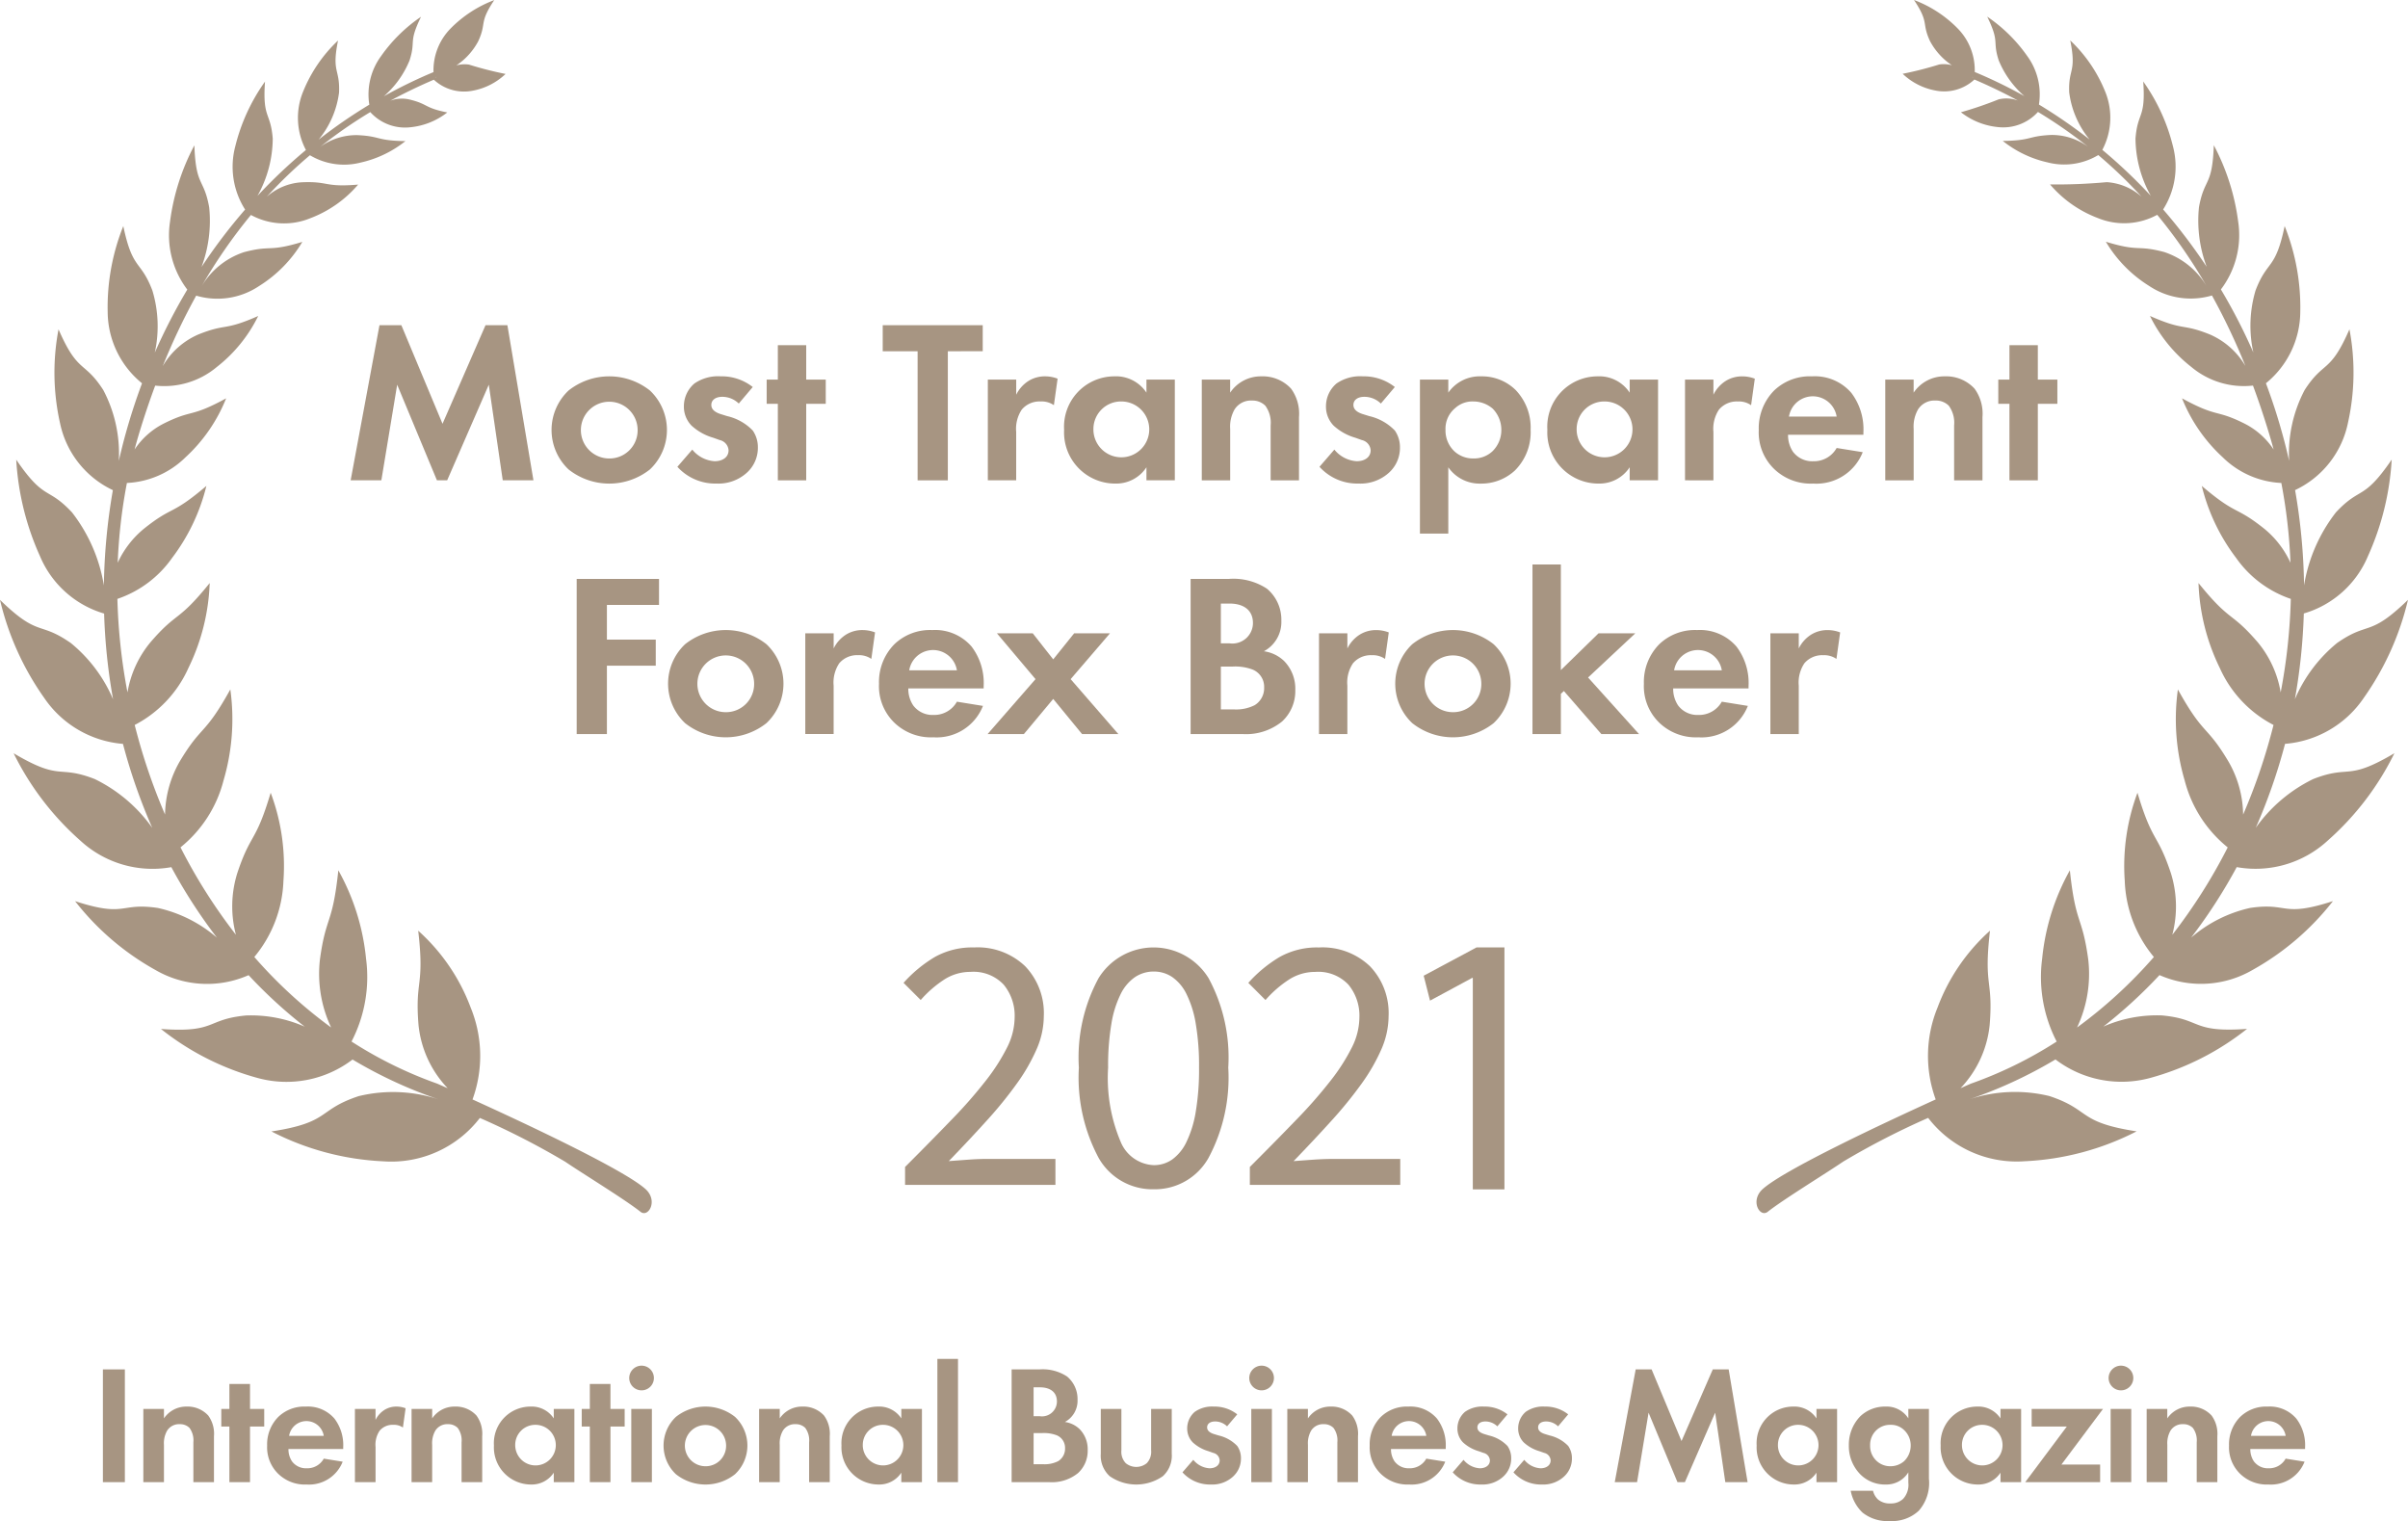 <svg xmlns="http://www.w3.org/2000/svg" width="110.828" height="70" viewBox="0 0 110.828 70"><defs><style>.a,.b{fill:#a79582;}.a{fill-rule:evenodd;}</style></defs><path class="a" d="M88.744,51.447a5.137,5.137,0,0,0,4.444,1.995,12.498,12.498,0,0,0,5.149-1.375c-2.749-.423-2.084-.984-4.014-1.625a6.696,6.696,0,0,0-3.727.165,20.733,20.733,0,0,0,4.007-1.85,5.017,5.017,0,0,0,4.344.856,12.414,12.414,0,0,0,4.473-2.262c-2.575.185-2.058-.448-3.919-.62a6.13,6.13,0,0,0-2.694.514,22.297,22.297,0,0,0,2.584-2.37,4.72,4.72,0,0,0,4.27-.229,12.258,12.258,0,0,0,3.713-3.175c-2.376.77-2.025.05-3.81.313a6.227,6.227,0,0,0-2.717,1.366,24.362,24.362,0,0,0,2.098-3.244,4.9,4.9,0,0,0,4.184-1.217,13.001,13.001,0,0,0,3.074-4.025c-2.22,1.314-2.009.515-3.739,1.189a7.003,7.003,0,0,0-2.644,2.245,25.982,25.982,0,0,0,1.349-3.865,4.846,4.846,0,0,0,3.629-2.123,12.962,12.962,0,0,0,2.029-4.504c-1.807,1.752-1.784.952-3.267,1.989a6.758,6.758,0,0,0-1.938,2.584,27.107,27.107,0,0,0,.411-3.946,4.598,4.598,0,0,0,2.949-2.633,12.529,12.529,0,0,0,1.096-4.448c-1.32,1.928-1.422,1.204-2.566,2.426a7.423,7.423,0,0,0-1.468,3.362,27.575,27.575,0,0,0-.413-4.385,4.389,4.389,0,0,0,2.429-3.075,10.632,10.632,0,0,0,.073-4.326c-.897,2.062-1.173,1.419-2.06,2.792a6.255,6.255,0,0,0-.715,3.263c-.091-.398-.189-.797-.299-1.194q-.335-1.221-.77-2.377a4.266,4.266,0,0,0,1.581-3.276,10.058,10.058,0,0,0-.719-3.959c-.431,2.064-.794,1.533-1.341,2.969a5.719,5.719,0,0,0-.1,2.849,26.375,26.375,0,0,0-1.493-2.901,4.129,4.129,0,0,0,.796-3.113,10.313,10.313,0,0,0-1.123-3.524c-.067,1.925-.434,1.485-.682,2.848a6.04,6.04,0,0,0,.355,2.749A25.749,25.749,0,0,0,99.558,9.639a3.662,3.662,0,0,0,.453-2.902A8.707,8.707,0,0,0,98.642,3.75c.122,1.722-.259,1.379-.356,2.627a5.465,5.465,0,0,0,.703,2.632A24.319,24.319,0,0,0,96.76,6.897a3.173,3.173,0,0,0,.128-2.689A6.675,6.675,0,0,0,95.283,1.86c.299,1.496-.094,1.271-.048,2.392A4.244,4.244,0,0,0,96.173,6.42a23.764,23.764,0,0,0-2.331-1.609,2.988,2.988,0,0,0-.542-2.237A7.139,7.139,0,0,0,91.461.766c.595,1.222.228,1.075.528,2.008a4.377,4.377,0,0,0,1.184,1.65,22.504,22.504,0,0,0-2.286-1.111,2.737,2.737,0,0,0-.786-2.005A5.539,5.539,0,0,0,88.092,0c.718,1.075.336,1.028.736,1.891a3.085,3.085,0,0,0,1.009,1.113,1.368,1.368,0,0,0-.59-.035,16.126,16.126,0,0,1-1.678.427,2.97,2.97,0,0,0,1.508.77A2.042,2.042,0,0,0,90.872,3.66q1.039.444,2.006.968a1.54,1.54,0,0,0-.892-.055,17.155,17.155,0,0,1-1.734.593,3.281,3.281,0,0,0,1.686.681,2.156,2.156,0,0,0,1.859-.696,21.762,21.762,0,0,1,2.309,1.605A2.846,2.846,0,0,0,94.39,6.211c-1.097.055-.852.257-2.212.275a5.072,5.072,0,0,0,2.055.986,3.049,3.049,0,0,0,2.34-.336,21.357,21.357,0,0,1,1.991,1.914,2.68,2.68,0,0,0-1.598-.667,25.754,25.754,0,0,1-2.613.105,5.389,5.389,0,0,0,2.199,1.547,3.185,3.185,0,0,0,2.734-.149,23.998,23.998,0,0,1,2.298,3.328,3.578,3.578,0,0,0-1.972-1.614c-1.301-.344-1.1.01-2.69-.475a6.006,6.006,0,0,0,1.992,2.034,3.449,3.449,0,0,0,2.891.44,29.45,29.45,0,0,1,1.54,3.244,3.522,3.522,0,0,0-1.636-1.451c-1.32-.528-1.143-.139-2.757-.851a6.738,6.738,0,0,0,1.905,2.348,3.765,3.765,0,0,0,2.836.856q.39,1.05.73,2.172.116.383.22.77a3.495,3.495,0,0,0-1.32-1.183c-1.379-.692-1.214-.254-2.895-1.172a7.415,7.415,0,0,0,1.87,2.711,4.117,4.117,0,0,0,2.7,1.184,24.449,24.449,0,0,1,.421,3.672,4.362,4.362,0,0,0-1.21-1.569c-1.35-1.075-1.239-.577-2.872-1.967a9.013,9.013,0,0,0,1.579,3.312,5.064,5.064,0,0,0,2.518,1.887,26.392,26.392,0,0,1-.466,4.304,4.855,4.855,0,0,0-1.061-2.314c-1.245-1.444-1.237-.88-2.721-2.719a9.623,9.623,0,0,0,.98,3.909,5.45,5.45,0,0,0,2.472,2.622,26.993,26.993,0,0,1-1.398,4.124,5.016,5.016,0,0,0-.679-2.448c-1.026-1.718-1.12-1.14-2.324-3.31a9.974,9.974,0,0,0,.313,4.19,5.819,5.819,0,0,0,1.98,3.079A25.027,25.027,0,0,1,99.981,43.02a5.136,5.136,0,0,0-.067-2.838c-.625-1.876-.837-1.349-1.537-3.698a9.623,9.623,0,0,0-.585,4.056,5.79,5.79,0,0,0,1.34,3.503,21.562,21.562,0,0,1-3.535,3.244,5.786,5.786,0,0,0,.514-3.131c-.28-2.053-.577-1.552-.846-4.102a10.392,10.392,0,0,0-1.274,4.056,6.466,6.466,0,0,0,.667,3.824A18.857,18.857,0,0,1,90.713,49.87c-.013.005-.19.082-.48.211a4.932,4.932,0,0,0,1.341-2.909c.172-2.12-.289-1.732.015-4.34A8.925,8.925,0,0,0,89.171,46.38a5.85,5.85,0,0,0-.081,4.218c-2.468,1.122-6.974,3.237-7.961,4.124-.595.533-.134,1.333.232,1.045.724-.572,2.708-1.785,3.464-2.303A35.817,35.817,0,0,1,88.744,51.447ZM90.8,3.555l.005.015-.037-.03Z"/><path class="a" d="M26.014,53.465c.759.518,2.743,1.732,3.464,2.303.364.289.825-.511.231-1.045-.986-.887-5.493-3.004-7.961-4.124a5.863,5.863,0,0,0-.081-4.218,8.94,8.94,0,0,0-2.419-3.548c.303,2.607-.158,2.22.014,4.34a4.936,4.936,0,0,0,1.342,2.909c-.289-.127-.466-.205-.48-.211a18.944,18.944,0,0,1-3.945-1.938,6.452,6.452,0,0,0,.667-3.824,10.392,10.392,0,0,0-1.274-4.056c-.269,2.551-.566,2.05-.847,4.102a5.796,5.796,0,0,0,.515,3.131,21.515,21.515,0,0,1-3.535-3.244,5.792,5.792,0,0,0,1.34-3.503,9.58,9.58,0,0,0-.587-4.056c-.698,2.346-.91,1.82-1.536,3.698a5.129,5.129,0,0,0-.064,2.838,25.05,25.05,0,0,1-2.55-4.022,5.8,5.8,0,0,0,1.98-3.079,9.989,9.989,0,0,0,.313-4.19c-1.204,2.17-1.298,1.595-2.326,3.31a5.055,5.055,0,0,0-.679,2.448A27.085,27.085,0,0,1,6.2,33.364,5.462,5.462,0,0,0,8.672,30.742a9.652,9.652,0,0,0,.979-3.909C8.167,28.672,8.172,28.11,6.93,29.552a4.866,4.866,0,0,0-1.062,2.314,26.514,26.514,0,0,1-.465-4.304,5.059,5.059,0,0,0,2.519-1.887,9.021,9.021,0,0,0,1.577-3.312c-1.633,1.39-1.521.889-2.871,1.967a4.389,4.389,0,0,0-1.21,1.569,24.332,24.332,0,0,1,.423-3.672,4.117,4.117,0,0,0,2.7-1.184,7.411,7.411,0,0,0,1.867-2.711c-1.681.918-1.515.48-2.894,1.172a3.506,3.506,0,0,0-1.32,1.183q.101-.387.217-.77.341-1.122.732-2.171a3.763,3.763,0,0,0,2.835-.856,6.729,6.729,0,0,0,1.906-2.348c-1.613.712-1.433.322-2.756.851A3.519,3.519,0,0,0,7.49,16.85a29.414,29.414,0,0,1,1.54-3.244,3.445,3.445,0,0,0,2.891-.44,6.025,6.025,0,0,0,1.994-2.034c-1.595.485-1.393.13-2.69.474A3.574,3.574,0,0,0,9.252,13.22a24.043,24.043,0,0,1,2.297-3.327,3.186,3.186,0,0,0,2.735.149,5.405,5.405,0,0,0,2.199-1.547c-1.578.134-1.332-.165-2.613-.105a2.672,2.672,0,0,0-1.595.668,21.091,21.091,0,0,1,1.99-1.914,3.055,3.055,0,0,0,2.338.336,5.082,5.082,0,0,0,2.057-.986c-1.361-.02-1.115-.224-2.212-.275a2.834,2.834,0,0,0-1.716.545,21.382,21.382,0,0,1,2.31-1.605,2.155,2.155,0,0,0,1.859.696,3.274,3.274,0,0,0,1.685-.68c-1.075-.214-.869-.385-1.733-.594a1.54,1.54,0,0,0-.892.055q.969-.524,2.007-.968a2.042,2.042,0,0,0,1.793.505,2.975,2.975,0,0,0,1.508-.77,16.157,16.157,0,0,1-1.677-.428,1.392,1.392,0,0,0-.589.035,3.068,3.068,0,0,0,1.008-1.112c.399-.864.019-.819.736-1.893a5.568,5.568,0,0,0-2.01,1.308,2.745,2.745,0,0,0-.785,2.005A22.464,22.464,0,0,0,17.667,4.43,4.369,4.369,0,0,0,18.85,2.78c.301-.935-.067-.787.528-2.008A7.135,7.135,0,0,0,17.54,2.58a2.978,2.978,0,0,0-.542,2.237,23.486,23.486,0,0,0-2.332,1.608,4.251,4.251,0,0,0,.939-2.168c.044-1.122-.348-.896-.047-2.392A6.648,6.648,0,0,0,13.952,4.213a3.171,3.171,0,0,0,.128,2.69,24.24,24.24,0,0,0-2.23,2.112,5.455,5.455,0,0,0,.703-2.633c-.097-1.248-.478-.904-.356-2.627a8.687,8.687,0,0,0-1.37,2.987,3.665,3.665,0,0,0,.454,2.902,25.294,25.294,0,0,0-2.006,2.643,6.062,6.062,0,0,0,.352-2.749c-.245-1.365-.613-.923-.681-2.849a10.319,10.319,0,0,0-1.122,3.525,4.13,4.13,0,0,0,.796,3.113,26.547,26.547,0,0,0-1.495,2.9,5.68,5.68,0,0,0-.11-2.853c-.544-1.433-.908-.904-1.34-2.969a10.021,10.021,0,0,0-.719,3.959,4.263,4.263,0,0,0,1.581,3.276q-.433,1.155-.77,2.378c-.11.398-.207.797-.299,1.194a6.255,6.255,0,0,0-.715-3.263c-.886-1.375-1.161-.73-2.059-2.793a10.642,10.642,0,0,0,.071,4.326,4.399,4.399,0,0,0,2.43,3.075,27.672,27.672,0,0,0-.414,4.386,7.424,7.424,0,0,0-1.467-3.362c-1.143-1.221-1.246-.495-2.567-2.425a12.53,12.53,0,0,0,1.097,4.448,4.608,4.608,0,0,0,2.948,2.633,26.982,26.982,0,0,0,.412,3.945,6.758,6.758,0,0,0-1.939-2.584C1.782,28.56,1.806,29.361,0,27.607a12.916,12.916,0,0,0,2.03,4.505,4.856,4.856,0,0,0,3.629,2.123,26.003,26.003,0,0,0,1.349,3.865,7.002,7.002,0,0,0-2.645-2.246c-1.726-.672-1.519.127-3.736-1.188a13.04,13.04,0,0,0,3.075,4.024,4.897,4.897,0,0,0,4.184,1.218,24.321,24.321,0,0,0,2.097,3.244,6.229,6.229,0,0,0-2.717-1.366c-1.785-.263-1.433.457-3.81-.313A12.203,12.203,0,0,0,7.171,44.65a4.724,4.724,0,0,0,4.27.228,22.086,22.086,0,0,0,2.584,2.371,6.138,6.138,0,0,0-2.698-.515c-1.863.174-1.345.807-3.919.621a12.354,12.354,0,0,0,4.474,2.262,5.015,5.015,0,0,0,4.344-.856,20.745,20.745,0,0,0,4.008,1.85,6.696,6.696,0,0,0-3.727-.165c-1.931.641-1.261,1.202-4.014,1.625a12.473,12.473,0,0,0,5.149,1.375A5.141,5.141,0,0,0,22.086,51.45,35.926,35.926,0,0,1,26.014,53.465ZM20.075,3.538l-.038.031.004-.016Z"/><path class="b" d="M17.466,14.965h1.006l1.895,4.538,1.98-4.538h1.006l1.199,7.14h-1.413l-.642-4.4-1.916,4.4H20.11l-1.83-4.4-.728,4.4h-1.413Z"/><path class="b" d="M29.914,17.973a2.498,2.498,0,0,1,0,3.63,3.014,3.014,0,0,1-3.747,0,2.498,2.498,0,0,1,0-3.63,3.014,3.014,0,0,1,3.747,0Zm-.567,1.821a1.306,1.306,0,1,0-1.306,1.306A1.294,1.294,0,0,0,29.347,19.794Z"/><path class="b" d="M34.002,18.572a1.084,1.084,0,0,0-.76-.31c-.31,0-.503.149-.503.374,0,.118.054.299.418.417l.311.097a2.374,2.374,0,0,1,1.177.663,1.345,1.345,0,0,1,.236.771,1.538,1.538,0,0,1-.514,1.177,1.945,1.945,0,0,1-1.392.493,2.344,2.344,0,0,1-1.798-.771l.685-.792a1.439,1.439,0,0,0,1.028.535c.364,0,.642-.181.642-.503a.518.518,0,0,0-.407-.471l-.3-.107a2.501,2.501,0,0,1-.996-.556,1.246,1.246,0,0,1-.353-.888,1.377,1.377,0,0,1,.482-1.05,1.913,1.913,0,0,1,1.21-.332,2.312,2.312,0,0,1,1.477.492Z"/><path class="b" d="M37.106,18.584v3.522H35.8V18.584h-.514V17.47H35.8V15.886h1.306V17.47h.899v1.114Z"/><path class="b" d="M43.624,16.165v5.941H42.233V16.165H40.627V14.965H45.23v1.199Z"/><path class="b" d="M45.465,17.47h1.306v.696a1.57,1.57,0,0,1,.578-.642A1.422,1.422,0,0,1,48.12,17.32a1.611,1.611,0,0,1,.556.107l-.171,1.22a.982.982,0,0,0-.611-.171,1.067,1.067,0,0,0-.867.374,1.594,1.594,0,0,0-.257,1.028v2.226H45.465Z"/><path class="b" d="M52.765,17.47h1.306v4.635H52.765v-.6a1.662,1.662,0,0,1-1.423.75,2.353,2.353,0,0,1-2.366-2.473A2.318,2.318,0,0,1,51.277,17.32a1.68,1.68,0,0,1,1.488.75Zm-2.441,2.312a1.285,1.285,0,1,0,1.285-1.306A1.269,1.269,0,0,0,50.325,19.782Z"/><path class="b" d="M55.312,17.47h1.306v.6a1.701,1.701,0,0,1,1.434-.75,1.773,1.773,0,0,1,1.37.567,1.954,1.954,0,0,1,.364,1.307v2.912H58.481V19.579a1.326,1.326,0,0,0-.246-.909.833.833,0,0,0-.61-.236.891.891,0,0,0-.803.407,1.593,1.593,0,0,0-.203.899v2.366H55.312Z"/><path class="b" d="M63.554,18.572a1.084,1.084,0,0,0-.76-.31c-.31,0-.503.149-.503.374,0,.118.054.299.418.417l.311.097a2.374,2.374,0,0,1,1.177.663,1.345,1.345,0,0,1,.236.771,1.538,1.538,0,0,1-.514,1.177,1.945,1.945,0,0,1-1.392.493,2.344,2.344,0,0,1-1.798-.771l.685-.792a1.438,1.438,0,0,0,1.028.535c.364,0,.642-.181.642-.503a.518.518,0,0,0-.407-.471l-.3-.107a2.501,2.501,0,0,1-.996-.556,1.246,1.246,0,0,1-.353-.888,1.377,1.377,0,0,1,.482-1.05,1.913,1.913,0,0,1,1.21-.332,2.312,2.312,0,0,1,1.477.492Z"/><path class="b" d="M66.658,24.557H65.352V17.47h1.306v.6a1.764,1.764,0,0,1,1.509-.75,2.216,2.216,0,0,1,1.584.622,2.501,2.501,0,0,1,.696,1.841A2.482,2.482,0,0,1,69.72,21.656a2.275,2.275,0,0,1-1.574.6,1.758,1.758,0,0,1-1.488-.75Zm.31-5.77a1.23,1.23,0,0,0-.439.995,1.315,1.315,0,0,0,.429,1.006,1.267,1.267,0,0,0,.856.311,1.24,1.24,0,0,0,.878-.332,1.362,1.362,0,0,0,.407-.985,1.395,1.395,0,0,0-.396-.974,1.367,1.367,0,0,0-.888-.332A1.179,1.179,0,0,0,66.968,18.787Z"/><path class="b" d="M75.006,17.47h1.306v4.635H75.006v-.6a1.662,1.662,0,0,1-1.423.75,2.353,2.353,0,0,1-2.366-2.473A2.318,2.318,0,0,1,73.518,17.32a1.68,1.68,0,0,1,1.488.75Zm-2.441,2.312a1.285,1.285,0,1,0,1.285-1.306A1.269,1.269,0,0,0,72.566,19.782Z"/><path class="b" d="M77.553,17.47H78.86v.696a1.57,1.57,0,0,1,.578-.642,1.422,1.422,0,0,1,.771-.203,1.612,1.612,0,0,1,.556.107l-.171,1.22a.982.982,0,0,0-.611-.171,1.067,1.067,0,0,0-.867.374A1.594,1.594,0,0,0,78.86,19.879v2.226H77.553Z"/><path class="b" d="M85.732,20.81a2.291,2.291,0,0,1-2.28,1.445,2.429,2.429,0,0,1-1.777-.653,2.336,2.336,0,0,1-.728-1.809,2.472,2.472,0,0,1,.707-1.821A2.376,2.376,0,0,1,83.398,17.32a2.217,2.217,0,0,1,1.809.76,2.773,2.773,0,0,1,.556,1.82v.107H82.295a1.368,1.368,0,0,0,.225.781,1.103,1.103,0,0,0,.931.439,1.196,1.196,0,0,0,1.081-.61ZM84.532,19.172a1.112,1.112,0,0,0-2.195,0Z"/><path class="b" d="M86.769,17.47H88.075v.6a1.701,1.701,0,0,1,1.434-.75,1.773,1.773,0,0,1,1.37.567,1.954,1.954,0,0,1,.364,1.307v2.912H89.938V19.579a1.326,1.326,0,0,0-.246-.909.833.833,0,0,0-.61-.236.89.89,0,0,0-.803.407,1.593,1.593,0,0,0-.203.899v2.366H86.769Z"/><path class="b" d="M93.791,18.584v3.522H92.485V18.584h-.514V17.47h.514V15.886h1.306V17.47H94.69v1.114Z"/><path class="b" d="M30.331,27.841h-2.398v1.595h2.248v1.199H27.933v3.147H26.542v-7.14h3.79Z"/><path class="b" d="M35.277,29.649a2.498,2.498,0,0,1,0,3.63,3.014,3.014,0,0,1-3.747,0,2.498,2.498,0,0,1,0-3.63,3.014,3.014,0,0,1,3.747,0ZM34.709,31.47a1.306,1.306,0,1,0-1.306,1.306A1.294,1.294,0,0,0,34.709,31.47Z"/><path class="b" d="M37.063,29.147h1.306v.696A1.569,1.569,0,0,1,38.947,29.2a1.422,1.422,0,0,1,.771-.203,1.612,1.612,0,0,1,.556.107l-.171,1.22a.982.982,0,0,0-.611-.171,1.067,1.067,0,0,0-.867.374,1.595,1.595,0,0,0-.257,1.028v2.226H37.063Z"/><path class="b" d="M45.241,32.487a2.291,2.291,0,0,1-2.281,1.445,2.429,2.429,0,0,1-1.777-.653A2.337,2.337,0,0,1,40.456,31.47a2.473,2.473,0,0,1,.707-1.821,2.376,2.376,0,0,1,1.745-.653,2.217,2.217,0,0,1,1.809.76,2.773,2.773,0,0,1,.556,1.82v.107H41.805a1.368,1.368,0,0,0,.225.781,1.103,1.103,0,0,0,.931.439,1.196,1.196,0,0,0,1.081-.61Zm-1.199-1.638a1.112,1.112,0,0,0-2.195,0Z"/><path class="b" d="M47.66,31.255l-1.777-2.109h1.649l.942,1.199.964-1.199h1.649L49.276,31.255l2.195,2.527h-1.67l-1.327-1.616-1.349,1.616h-1.67Z"/><path class="b" d="M56.565,26.642a2.811,2.811,0,0,1,1.745.45,1.859,1.859,0,0,1,.664,1.478,1.525,1.525,0,0,1-.803,1.402,1.674,1.674,0,0,1,.931.45,1.822,1.822,0,0,1,.514,1.338,1.908,1.908,0,0,1-.61,1.445,2.623,2.623,0,0,1-1.809.578H54.798v-7.14ZM56.19,29.607h.396a.946.946,0,0,0,1.081-.931c0-.653-.503-.899-1.07-.899H56.19Zm0,3.041h.6a1.895,1.895,0,0,0,.953-.193.919.919,0,0,0,.439-.824.855.855,0,0,0-.524-.814,2.276,2.276,0,0,0-.953-.139H56.19Z"/><path class="b" d="M60.707,29.147H62.013v.696a1.569,1.569,0,0,1,.578-.642,1.422,1.422,0,0,1,.771-.203,1.612,1.612,0,0,1,.556.107l-.171,1.22a.982.982,0,0,0-.611-.171,1.067,1.067,0,0,0-.867.374,1.595,1.595,0,0,0-.257,1.028v2.226H60.707Z"/><path class="b" d="M68.745,29.649a2.498,2.498,0,0,1,0,3.63,3.014,3.014,0,0,1-3.747,0,2.498,2.498,0,0,1,0-3.63,3.014,3.014,0,0,1,3.747,0ZM68.178,31.47a1.306,1.306,0,1,0-1.306,1.306A1.294,1.294,0,0,0,68.178,31.47Z"/><path class="b" d="M71.838,25.978v4.861l1.734-1.692H75.264L73.091,31.18l2.344,2.602H73.701l-1.723-1.98-.139.128v1.852H70.532V25.978Z"/><path class="b" d="M80.445,32.487a2.291,2.291,0,0,1-2.28,1.445,2.429,2.429,0,0,1-1.777-.653,2.337,2.337,0,0,1-.728-1.809,2.473,2.473,0,0,1,.707-1.821,2.376,2.376,0,0,1,1.745-.653,2.217,2.217,0,0,1,1.809.76,2.773,2.773,0,0,1,.556,1.82v.107H77.008a1.368,1.368,0,0,0,.225.781,1.103,1.103,0,0,0,.931.439,1.196,1.196,0,0,0,1.081-.61Zm-1.199-1.638a1.112,1.112,0,0,0-2.195,0Z"/><path class="b" d="M81.482,29.147h1.306v.696a1.57,1.57,0,0,1,.578-.642,1.423,1.423,0,0,1,.771-.203,1.611,1.611,0,0,1,.556.107l-.171,1.22a.982.982,0,0,0-.61-.171,1.067,1.067,0,0,0-.867.374,1.595,1.595,0,0,0-.257,1.028v2.226H81.482Z"/><path class="b" d="M5.747,63.022v5.189H4.736V63.022Z"/><path class="b" d="M6.597,64.842h.949v.435a1.237,1.237,0,0,1,1.042-.544,1.288,1.288,0,0,1,.996.412,1.42,1.42,0,0,1,.264.949v2.116H8.9V66.375a.965.965,0,0,0-.179-.661.606.606,0,0,0-.443-.171.647.647,0,0,0-.584.295,1.158,1.158,0,0,0-.148.654v1.719H6.597Z"/><path class="b" d="M11.507,65.651v2.56h-.949v-2.56h-.373v-.809h.373V63.691h.949v1.152h.654v.809Z"/><path class="b" d="M15.772,67.269a1.664,1.664,0,0,1-1.657,1.051,1.762,1.762,0,0,1-1.291-.475,1.698,1.698,0,0,1-.529-1.315,1.792,1.792,0,0,1,.514-1.322,1.724,1.724,0,0,1,1.268-.475,1.614,1.614,0,0,1,1.315.552,2.017,2.017,0,0,1,.404,1.323v.078h-2.52a.993.993,0,0,0,.163.568.802.802,0,0,0,.677.319.867.867,0,0,0,.786-.444Zm-.871-1.19a.808.808,0,0,0-1.595,0Z"/><path class="b" d="M16.335,64.842h.949v.506a1.133,1.133,0,0,1,.42-.467,1.026,1.026,0,0,1,.56-.148,1.163,1.163,0,0,1,.404.078l-.124.886a.714.714,0,0,0-.443-.124.776.776,0,0,0-.63.273,1.157,1.157,0,0,0-.186.747v1.618h-.949Z"/><path class="b" d="M18.942,64.842h.949v.435a1.237,1.237,0,0,1,1.042-.544,1.288,1.288,0,0,1,.996.412,1.42,1.42,0,0,1,.264.949v2.116h-.949V66.375a.966.966,0,0,0-.179-.661.607.607,0,0,0-.443-.171.647.647,0,0,0-.584.295,1.158,1.158,0,0,0-.148.654v1.719H18.942Z"/><path class="b" d="M25.487,64.842h.949v3.369h-.949v-.436a1.209,1.209,0,0,1-1.035.545,1.71,1.71,0,0,1-1.719-1.798,1.685,1.685,0,0,1,1.673-1.789,1.219,1.219,0,0,1,1.081.544Zm-1.774,1.68a.934.934,0,1,0,.934-.949A.922.922,0,0,0,23.713,66.522Z"/><path class="b" d="M28.096,65.651v2.56h-.949v-2.56h-.373v-.809h.373V63.691h.949v1.152h.654v.809Z"/><path class="b" d="M29.528,62.85a.568.568,0,1,1-.568.568A.571.571,0,0,1,29.528,62.85Zm.475,1.992v3.369h-.949V64.842Z"/><path class="b" d="M33.831,65.208a1.814,1.814,0,0,1,0,2.637,2.188,2.188,0,0,1-2.723,0,1.815,1.815,0,0,1,0-2.637,2.188,2.188,0,0,1,2.723,0ZM33.419,66.53a.949.949,0,1,0-.949.949A.94.94,0,0,0,33.419,66.53Z"/><path class="b" d="M34.938,64.842h.949v.435a1.237,1.237,0,0,1,1.042-.544,1.288,1.288,0,0,1,.996.412,1.42,1.42,0,0,1,.264.949v2.116h-.949V66.375a.966.966,0,0,0-.179-.661.607.607,0,0,0-.443-.171.646.646,0,0,0-.583.295,1.157,1.157,0,0,0-.148.654v1.719h-.949Z"/><path class="b" d="M41.483,64.842h.949v3.369h-.949v-.436a1.209,1.209,0,0,1-1.035.545,1.71,1.71,0,0,1-1.719-1.798,1.684,1.684,0,0,1,1.673-1.789,1.22,1.22,0,0,1,1.081.544Zm-1.774,1.68a.934.934,0,1,0,.934-.949A.922.922,0,0,0,39.71,66.522Z"/><path class="b" d="M44.092,62.539v5.672H43.143V62.539Z"/><path class="b" d="M47.843,63.022a2.044,2.044,0,0,1,1.269.327,1.349,1.349,0,0,1,.482,1.074,1.108,1.108,0,0,1-.583,1.019,1.223,1.223,0,0,1,.677.327,1.324,1.324,0,0,1,.373.973,1.387,1.387,0,0,1-.443,1.05,1.906,1.906,0,0,1-1.315.42H46.56V63.022Zm-.272,2.155h.288a.687.687,0,0,0,.786-.676c0-.475-.366-.654-.778-.654h-.296Zm0,2.209h.436a1.383,1.383,0,0,0,.693-.14.67.67,0,0,0,.319-.6.621.621,0,0,0-.381-.591,1.657,1.657,0,0,0-.693-.101h-.373Z"/><path class="b" d="M51.612,64.842v1.906a.757.757,0,0,0,.202.591.766.766,0,0,0,.965,0,.757.757,0,0,0,.202-.591V64.842H53.93v2.062a1.271,1.271,0,0,1-.412,1.034,2.143,2.143,0,0,1-2.442,0,1.271,1.271,0,0,1-.412-1.034v-2.062Z"/><path class="b" d="M56.476,65.643a.787.787,0,0,0-.552-.225c-.226,0-.366.108-.366.272,0,.086.039.219.304.304l.226.069a1.724,1.724,0,0,1,.856.483.975.975,0,0,1,.171.56,1.12,1.12,0,0,1-.373.856,1.415,1.415,0,0,1-1.012.358,1.7,1.7,0,0,1-1.307-.561l.498-.576a1.043,1.043,0,0,0,.747.39c.265,0,.467-.133.467-.366a.375.375,0,0,0-.295-.342l-.218-.078a1.819,1.819,0,0,1-.724-.405.905.905,0,0,1-.257-.646,1.001,1.001,0,0,1,.35-.762,1.39,1.39,0,0,1,.879-.241,1.68,1.68,0,0,1,1.074.358Z"/><path class="b" d="M58.065,62.85a.568.568,0,1,1-.568.568A.571.571,0,0,1,58.065,62.85Zm.474,1.992v3.369H57.59V64.842Z"/><path class="b" d="M59.248,64.842h.949v.435a1.238,1.238,0,0,1,1.043-.544,1.288,1.288,0,0,1,.996.412,1.42,1.42,0,0,1,.265.949v2.116h-.949V66.375a.966.966,0,0,0-.179-.661.607.607,0,0,0-.443-.171.647.647,0,0,0-.584.295,1.159,1.159,0,0,0-.148.654v1.719h-.949Z"/><path class="b" d="M66.517,67.269A1.664,1.664,0,0,1,64.86,68.32a1.762,1.762,0,0,1-1.291-.475A1.697,1.697,0,0,1,63.04,66.53a1.792,1.792,0,0,1,.513-1.322,1.724,1.724,0,0,1,1.268-.475,1.613,1.613,0,0,1,1.315.552,2.017,2.017,0,0,1,.404,1.323v.078H64.02a.993.993,0,0,0,.164.568.803.803,0,0,0,.676.319.868.868,0,0,0,.786-.444Zm-.871-1.19a.808.808,0,0,0-1.595,0Z"/><path class="b" d="M68.915,65.643a.787.787,0,0,0-.552-.225c-.226,0-.366.108-.366.272,0,.086.039.219.304.304l.225.069a1.724,1.724,0,0,1,.856.483.974.974,0,0,1,.171.56,1.12,1.12,0,0,1-.373.856,1.415,1.415,0,0,1-1.012.358,1.701,1.701,0,0,1-1.307-.561l.498-.576a1.043,1.043,0,0,0,.747.39c.265,0,.467-.133.467-.366a.376.376,0,0,0-.296-.342l-.218-.078a1.819,1.819,0,0,1-.724-.405.905.905,0,0,1-.257-.646,1.001,1.001,0,0,1,.35-.762,1.39,1.39,0,0,1,.879-.241,1.681,1.681,0,0,1,1.074.358Z"/><path class="b" d="M71.71,65.643a.787.787,0,0,0-.552-.225c-.226,0-.366.108-.366.272,0,.086.039.219.304.304l.225.069a1.723,1.723,0,0,1,.856.483.974.974,0,0,1,.171.56,1.12,1.12,0,0,1-.373.856,1.415,1.415,0,0,1-1.012.358,1.702,1.702,0,0,1-1.307-.561l.498-.576a1.043,1.043,0,0,0,.747.39c.265,0,.467-.133.467-.366a.376.376,0,0,0-.296-.342l-.218-.078a1.819,1.819,0,0,1-.724-.405.905.905,0,0,1-.257-.646,1.001,1.001,0,0,1,.35-.762,1.389,1.389,0,0,1,.879-.241,1.681,1.681,0,0,1,1.074.358Z"/><path class="b" d="M75.283,63.022h.732L77.392,66.32l1.439-3.298h.731l.871,5.189H79.407l-.467-3.197-1.393,3.197H77.205l-1.33-3.197-.529,3.197H74.319Z"/><path class="b" d="M83.603,64.842h.949v3.369h-.949v-.436a1.208,1.208,0,0,1-1.035.545A1.71,1.71,0,0,1,80.85,66.522a1.684,1.684,0,0,1,1.672-1.789,1.22,1.22,0,0,1,1.081.544Zm-1.774,1.68a.934.934,0,1,0,.934-.949A.922.922,0,0,0,81.83,66.522Z"/><path class="b" d="M87.83,64.842h.949v3.213a1.931,1.931,0,0,1-.467,1.471,1.794,1.794,0,0,1-1.33.474,1.835,1.835,0,0,1-1.26-.389,1.865,1.865,0,0,1-.544-1.004h1.027a.811.811,0,0,0,.233.404.84.84,0,0,0,.576.18.804.804,0,0,0,.576-.21.952.952,0,0,0,.241-.747v-.475a1.181,1.181,0,0,1-1.034.561,1.598,1.598,0,0,1-1.167-.459,1.852,1.852,0,0,1-.537-1.339,1.875,1.875,0,0,1,.522-1.338,1.648,1.648,0,0,1,1.159-.451,1.184,1.184,0,0,1,1.058.544Zm-1.455.965a.924.924,0,0,0-.303.716.934.934,0,0,0,.249.661.919.919,0,0,0,.685.295.957.957,0,0,0,.63-.233.995.995,0,0,0,.304-.724.96.96,0,0,0-.272-.676.864.864,0,0,0-.661-.273A.912.912,0,0,0,86.375,65.807Z"/><path class="b" d="M92.073,64.842h.949v3.369h-.949v-.436a1.209,1.209,0,0,1-1.035.545,1.71,1.71,0,0,1-1.719-1.798,1.684,1.684,0,0,1,1.672-1.789,1.22,1.22,0,0,1,1.081.544Zm-1.774,1.68a.934.934,0,1,0,.934-.949A.922.922,0,0,0,90.299,66.522Z"/><path class="b" d="M94.876,67.402h1.782v.809H93.211l1.914-2.56H93.507v-.809H96.79Z"/><path class="b" d="M97.617,62.85a.568.568,0,1,1-.568.568A.571.571,0,0,1,97.617,62.85Zm.474,1.992v3.369h-.949V64.842Z"/><path class="b" d="M98.8,64.842h.949v.435a1.238,1.238,0,0,1,1.043-.544,1.288,1.288,0,0,1,.996.412,1.42,1.42,0,0,1,.265.949v2.116h-.949V66.375a.965.965,0,0,0-.179-.661.606.606,0,0,0-.443-.171.647.647,0,0,0-.583.295,1.158,1.158,0,0,0-.148.654v1.719H98.8Z"/><path class="b" d="M106.068,67.269a1.664,1.664,0,0,1-1.657,1.051,1.762,1.762,0,0,1-1.291-.475,1.697,1.697,0,0,1-.529-1.315,1.792,1.792,0,0,1,.513-1.322,1.724,1.724,0,0,1,1.268-.475,1.613,1.613,0,0,1,1.315.552,2.017,2.017,0,0,1,.404,1.323v.078h-2.52a.993.993,0,0,0,.163.568.803.803,0,0,0,.677.319.868.868,0,0,0,.786-.444Zm-.871-1.19a.808.808,0,0,0-1.595,0Z"/><path class="b" d="M41.656,54.53v-.825q1.21-1.21,2.151-2.186a21.492,21.492,0,0,0,1.581-1.806,9.081,9.081,0,0,0,.975-1.53,3.116,3.116,0,0,0,.336-1.354,2.245,2.245,0,0,0-.504-1.513,1.904,1.904,0,0,0-1.53-.588,2.211,2.211,0,0,0-1.244.377,5.212,5.212,0,0,0-1.045.917l-.79-.79a6.165,6.165,0,0,1,1.43-1.184,3.518,3.518,0,0,1,1.815-.445,3.163,3.163,0,0,1,2.353.865,3.119,3.119,0,0,1,.857,2.295,3.831,3.831,0,0,1-.33,1.521,8.539,8.539,0,0,1-.908,1.58,18.846,18.846,0,0,1-1.379,1.698q-.798.883-1.756,1.874c.291-.022.593-.044.908-.067s.61-.034.891-.034H48.576V54.53Z"/><path class="b" d="M53.102,54.732a2.845,2.845,0,0,1-2.539-1.446,7.848,7.848,0,0,1-.908-4.152,7.659,7.659,0,0,1,.908-4.12,2.974,2.974,0,0,1,5.06,0,7.672,7.672,0,0,1,.908,4.12,7.833,7.833,0,0,1-.908,4.152A2.83,2.83,0,0,1,53.102,54.732Zm0-1.11a1.459,1.459,0,0,0,.849-.261,2.106,2.106,0,0,0,.656-.807,5.058,5.058,0,0,0,.428-1.395,11.68,11.68,0,0,0,.151-2.025,11.537,11.537,0,0,0-.151-2.018,4.82,4.82,0,0,0-.428-1.37,2.051,2.051,0,0,0-.656-.781,1.499,1.499,0,0,0-.849-.253,1.543,1.543,0,0,0-.858.253,2.029,2.029,0,0,0-.664.781,4.82,4.82,0,0,0-.428,1.37,11.548,11.548,0,0,0-.151,2.018,7.537,7.537,0,0,0,.58,3.42,1.723,1.723,0,0,0,1.522,1.068Z"/><path class="b" d="M57.524,54.53v-.825q1.21-1.21,2.152-2.186a21.629,21.629,0,0,0,1.581-1.806,8.999,8.999,0,0,0,.974-1.53A3.116,3.116,0,0,0,62.566,46.83a2.243,2.243,0,0,0-.504-1.513,1.904,1.904,0,0,0-1.529-.588,2.208,2.208,0,0,0-1.244.377,5.18,5.18,0,0,0-1.045.917l-.79-.79a6.169,6.169,0,0,1,1.43-1.184,3.514,3.514,0,0,1,1.815-.445,3.165,3.165,0,0,1,2.354.865,3.119,3.119,0,0,1,.857,2.295,3.852,3.852,0,0,1-.33,1.521,8.593,8.593,0,0,1-.908,1.58,18.9,18.9,0,0,1-1.379,1.698q-.798.883-1.756,1.874.436-.034.908-.067t.891-.034h3.11V54.53Z"/><path class="b" d="M67.786,45.006h-.034l-1.935,1.045-.292-1.147,2.432-1.302H69.242v11.134H67.786Z"/></svg>